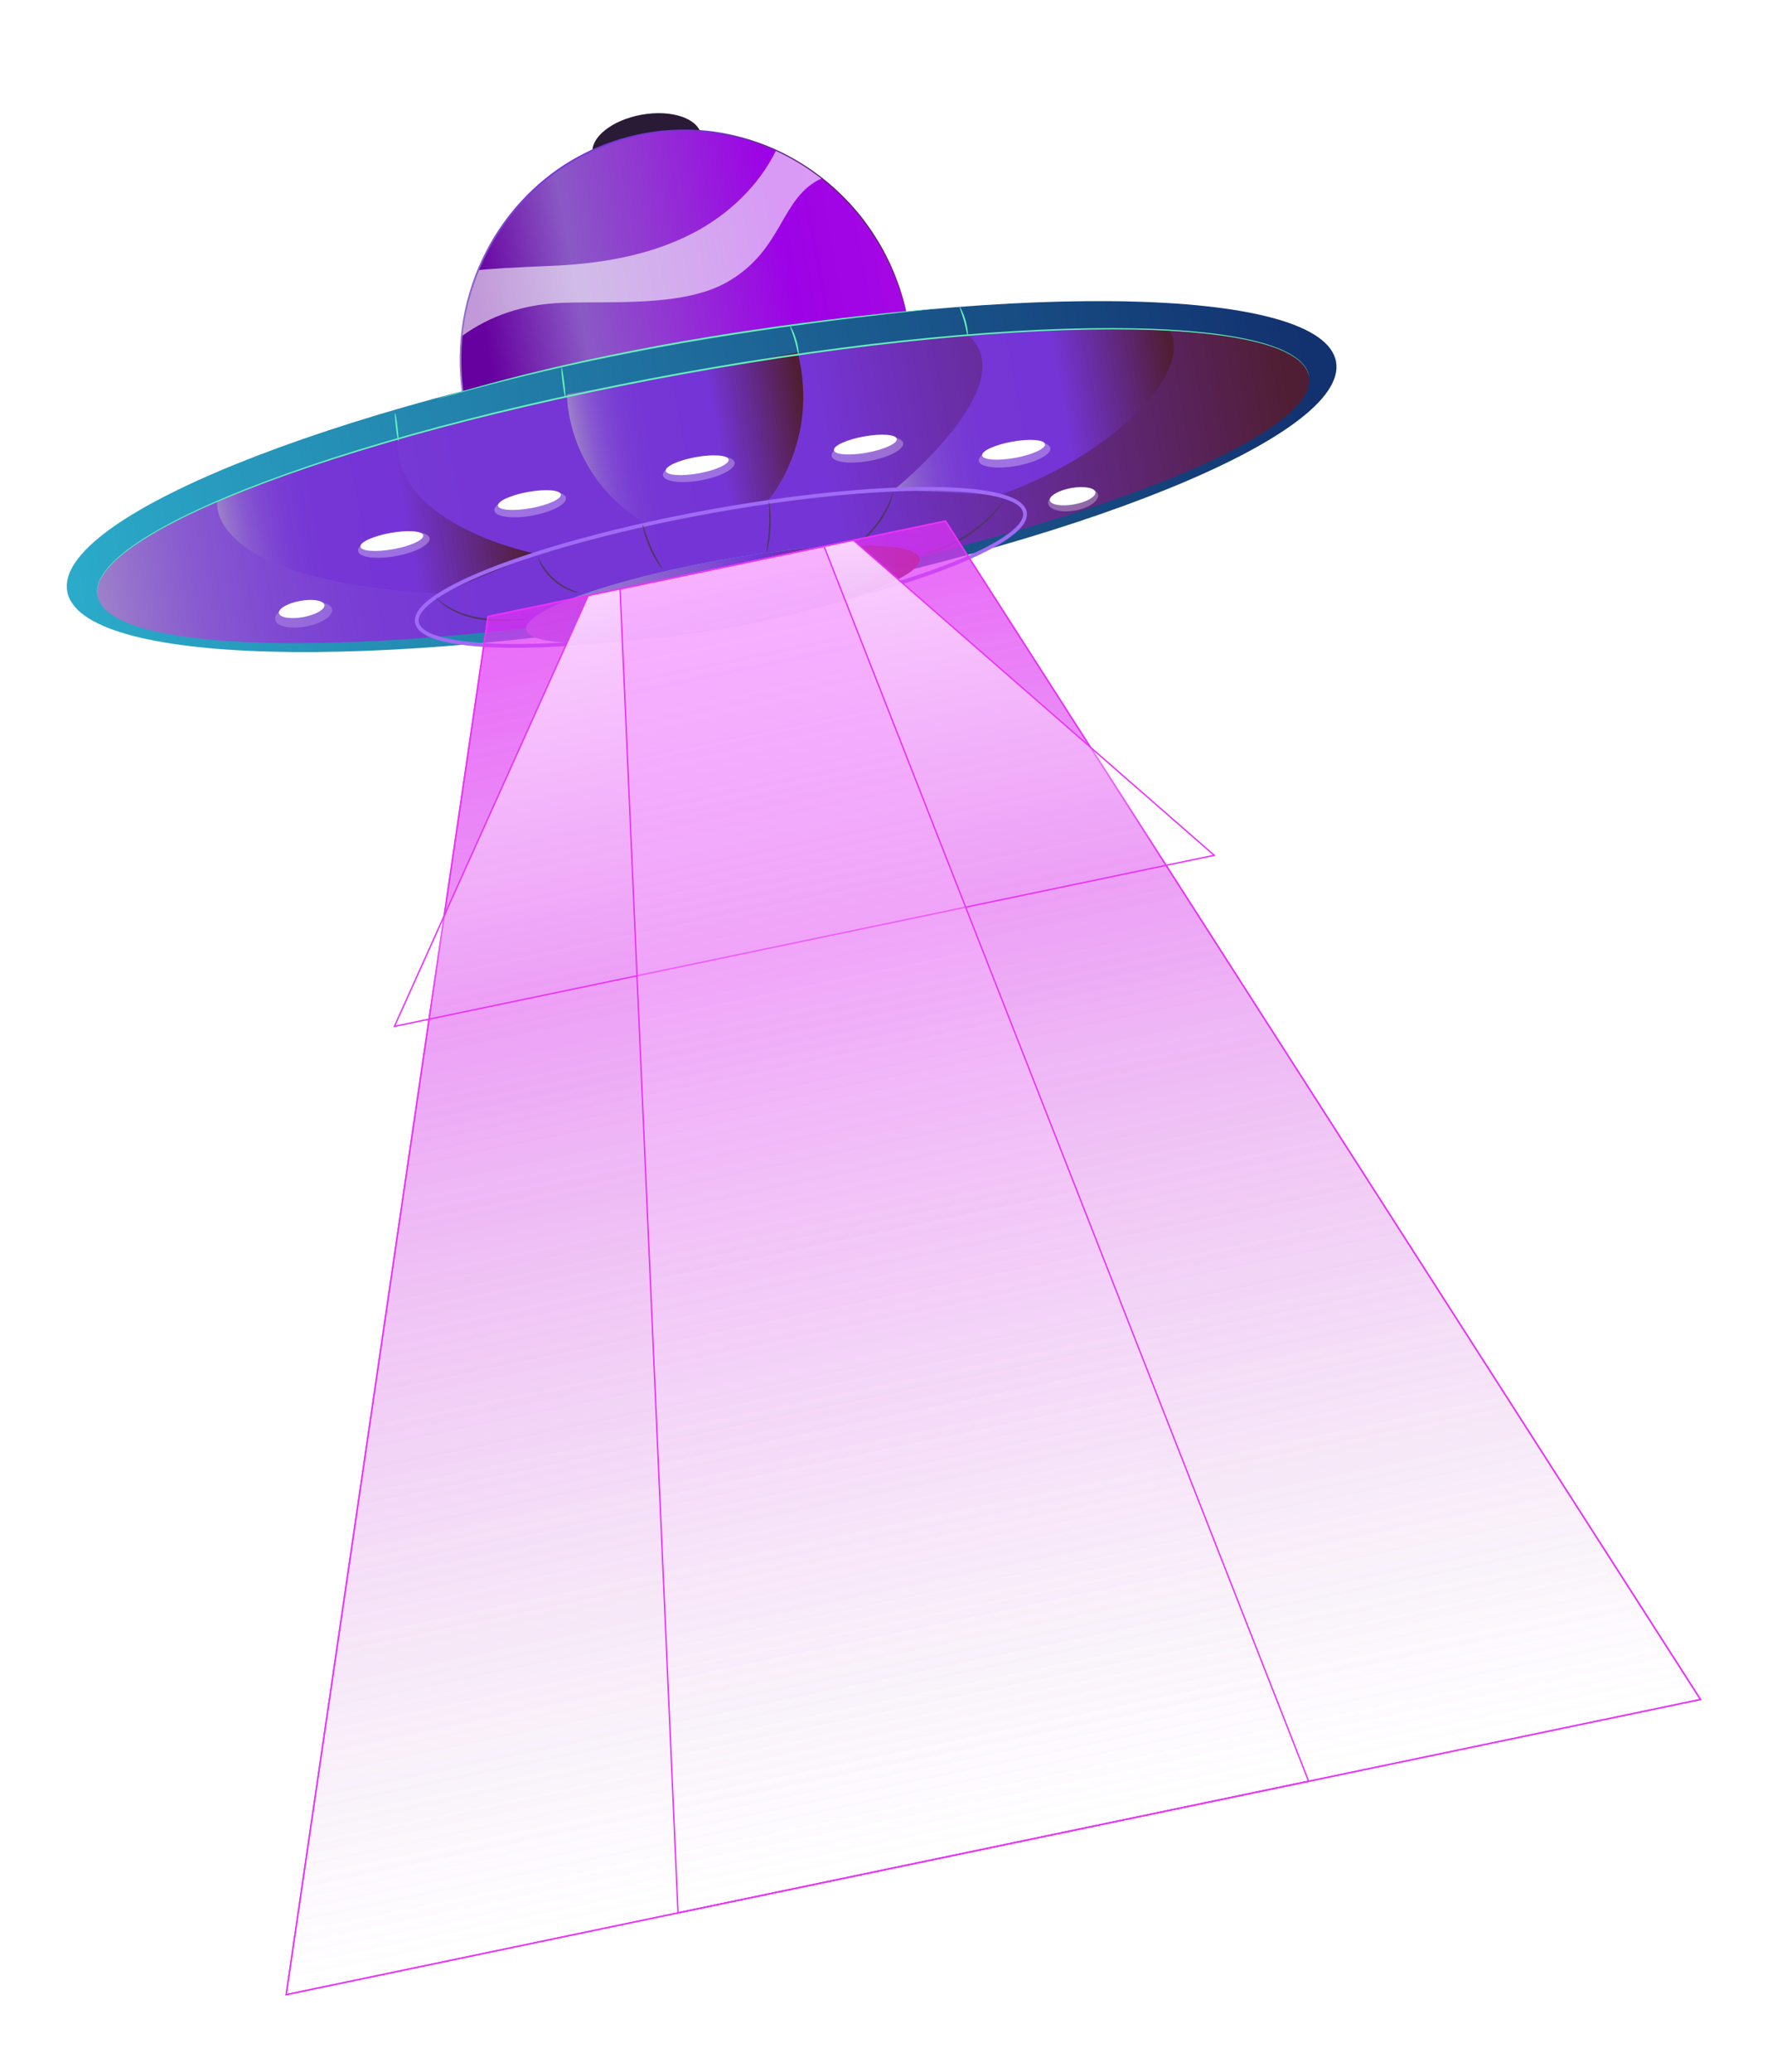 <?xml version="1.0" encoding="UTF-8"?> <svg xmlns="http://www.w3.org/2000/svg" width="616" height="718" viewBox="0 0 616 718" fill="none"><path d="M226.113 60.453C236.5 58.573 244.082 52.417 243.047 46.704C242.013 40.99 232.754 37.883 222.367 39.763C211.981 41.644 204.399 47.8 205.433 53.513C206.468 59.227 215.726 62.334 226.113 60.453Z" fill="#291A35"></path><path d="M252.277 204.983C294.785 197.288 322.816 155.539 314.886 111.736C306.956 67.932 266.068 38.66 223.56 46.355C181.053 54.051 153.022 95.799 160.952 139.603C168.882 183.407 209.77 212.679 252.277 204.983Z" fill="url(#paint0_linear_29_4596)"></path><g opacity="0.6"><path d="M269.037 52.106C263.126 64.235 252.737 74.107 240.914 80.416C225.316 88.739 207.417 91.531 189.788 92.19C181.976 92.483 166.597 93.295 165.63 93.688C162.313 99.942 161.211 107.831 159.932 116.603C170.004 109.221 181.78 105.428 194.78 104.942C212.408 104.283 236.937 106.463 252.268 97.64C271.805 86.397 270.437 68.21 284.99 61.757C280.161 57.934 274.841 54.721 269.037 52.106Z" fill="white"></path></g><path d="M314.887 111.735C314.887 111.735 314.778 111.306 314.594 110.461C314.389 109.621 314.188 108.349 313.742 106.722C312.945 103.45 311.524 98.664 308.948 92.817C307.611 89.92 306.047 86.726 303.985 83.442C301.952 80.146 299.554 76.674 296.609 73.26C290.773 66.415 282.942 59.567 273.014 54.315C268.066 51.677 262.591 49.497 256.709 47.943C250.833 46.391 244.545 45.428 238.019 45.402C231.5 45.345 224.744 46.083 218.031 47.865C214.658 48.691 211.332 49.884 208.018 51.21C204.722 52.589 201.479 54.224 198.308 56.082C185.69 63.584 174.538 75.343 167.643 90.102C165.883 93.765 164.465 97.635 163.268 101.606C162.069 105.576 161.188 109.689 160.647 113.883C159.489 122.261 159.735 130.962 161.239 139.537C162.834 148.098 165.653 156.335 169.675 163.778C171.651 167.517 173.918 171.061 176.433 174.361C178.944 177.661 181.632 180.79 184.564 183.606C196.198 195.013 210.766 202.12 225.217 204.722C228.839 205.35 232.448 205.746 236.021 205.882C239.591 205.962 243.124 205.913 246.572 205.504C253.484 204.82 260.07 203.14 266.156 200.802C272.258 198.489 277.81 195.382 282.769 191.868C287.731 188.351 292.096 184.39 295.803 180.183C303.26 171.784 308.192 162.625 311.258 154.168C312.819 149.939 313.848 145.847 314.597 142.049C315.374 138.25 315.721 134.71 315.957 131.53C316.319 125.152 315.972 120.171 315.572 116.829C315.419 115.151 315.16 113.889 315.059 113.03C314.936 112.174 314.887 111.734 314.887 111.734C314.887 111.734 315.247 113.471 315.69 116.816C316.129 120.158 316.513 125.146 316.186 131.547C315.966 134.738 315.637 138.292 314.871 142.108C314.136 145.923 313.119 150.037 311.566 154.289C308.517 162.791 303.589 172.01 296.112 180.473C292.393 184.71 288.015 188.703 283.029 192.251C278.048 195.796 272.467 198.932 266.331 201.27C260.21 203.633 253.585 205.332 246.629 206.031C243.158 206.447 239.601 206.5 236.008 206.425C232.411 206.292 228.775 205.899 225.129 205.269C210.575 202.664 195.895 195.519 184.17 184.032C181.214 181.197 178.506 178.047 175.976 174.723C173.441 171.399 171.156 167.83 169.164 164.063C165.111 156.563 162.268 148.264 160.661 139.64C159.146 131.002 158.899 122.236 160.068 113.794C160.615 109.57 161.502 105.428 162.713 101.427C163.919 97.428 165.351 93.528 167.124 89.839C174.079 74.976 185.32 63.14 198.033 55.599C201.228 53.732 204.494 52.088 207.815 50.703C211.154 49.371 214.504 48.175 217.899 47.349C224.658 45.564 231.459 44.833 238.018 44.901C244.584 44.939 250.91 45.918 256.818 47.491C262.73 49.067 268.231 51.27 273.199 53.934C283.169 59.237 291.016 66.144 296.854 73.038C299.799 76.477 302.194 79.973 304.221 83.289C306.276 86.594 307.83 89.807 309.155 92.72C311.706 98.6 313.096 103.407 313.855 106.692C314.615 109.979 314.886 111.734 314.886 111.734L314.887 111.735Z" fill="url(#paint1_linear_29_4596)"></path><path d="M251.545 211.118C373 189.13 467.733 150.727 463.137 125.341C458.541 99.955 356.357 97.2 234.903 119.187C113.448 141.175 18.715 179.578 23.311 204.964C27.906 230.35 130.09 233.105 251.545 211.118Z" fill="url(#paint2_linear_29_4596)"></path><path d="M250.846 207.423C366.834 186.425 457.697 151.929 453.794 130.372C449.892 108.816 352.702 108.363 236.714 129.361C120.726 150.359 29.863 184.856 33.765 206.412C37.668 227.968 134.858 228.421 250.846 207.423Z" fill="url(#paint3_linear_29_4596)"></path><path d="M75.331 173.715C75.331 173.715 70.218 201.34 152.88 205.715L185.806 191.905C185.806 191.905 136.246 182.304 137.822 152.094C115.59 158.466 94.558 165.552 75.332 173.717L75.331 173.715Z" fill="url(#paint4_linear_29_4596)"></path><path d="M309.998 169.651C309.998 169.651 355.117 133.312 335.715 116.267C359.511 114.058 382.753 113.351 405.343 114.424C405.343 114.424 413.351 123.981 393.536 143.512C373.723 163.043 346.105 171.596 346.105 171.596L309.999 169.651L309.998 169.651Z" fill="url(#paint5_linear_29_4596)"></path><path d="M196.551 136.634C196.551 136.634 195.976 164.552 223.583 181.334L266.028 173.65C266.028 173.65 284.249 153.494 276.568 122.148L196.551 136.634Z" fill="url(#paint6_linear_29_4596)"></path><path d="M453.795 130.372C453.707 130.434 453.682 128.633 451.677 126.32C449.703 124.016 445.785 121.704 440.415 119.95C429.634 116.414 413.264 114.548 393.139 114.197C352.828 113.494 297.223 118.732 236.779 129.659C176.319 140.62 122.401 155.209 84.897 170.001C66.172 177.385 51.497 184.873 42.641 191.964C38.227 195.491 35.37 199.028 34.329 201.878C33.263 204.746 33.87 206.44 33.766 206.415C33.766 206.415 33.681 206.02 33.626 205.238C33.6 204.456 33.697 203.27 34.219 201.833C35.234 198.936 38.09 195.346 42.5 191.779C51.347 184.603 66.019 177.046 84.745 169.602C122.251 154.694 176.184 140.03 236.673 129.065C297.146 118.133 352.792 112.959 393.144 113.772C413.29 114.178 429.681 116.11 440.486 119.728C445.867 121.524 449.8 123.885 451.768 126.243C452.76 127.403 453.266 128.482 453.517 129.224C453.74 129.975 453.798 130.375 453.798 130.375L453.795 130.372Z" fill="#63F3B9"></path><path d="M253.419 216.012C311.615 205.476 357.22 188.248 355.28 177.531C353.34 166.814 304.59 166.668 246.393 177.203C188.197 187.739 142.592 204.967 144.532 215.684C146.472 226.401 195.222 226.547 253.419 216.012Z" stroke="#9F6BF4" stroke-width="1.317" stroke-miterlimit="10"></path><path d="M252.763 217.465C290.43 210.646 320.026 199.93 318.867 193.53C317.709 187.13 286.234 187.47 248.567 194.289C210.9 201.108 181.304 211.824 182.463 218.224C183.621 224.624 215.096 224.284 252.763 217.465Z" fill="#14BDFF"></path><g style="mix-blend-mode:multiply"><path d="M252.763 217.465C290.43 210.646 320.026 199.93 318.867 193.53C317.709 187.13 286.234 187.47 248.567 194.289C210.9 201.108 181.304 211.824 182.463 218.224C183.621 224.624 215.096 224.284 252.763 217.465Z" fill="url(#paint7_linear_29_4596)"></path></g><path d="M323.764 106.991C323.766 107.001 323.614 107.027 323.317 107.067C322.994 107.107 322.558 107.16 322.002 107.23C320.813 107.363 319.112 107.553 316.939 107.796C312.54 108.267 306.177 108.979 298.324 109.917C290.467 110.836 281.129 112.049 270.772 113.49C260.422 114.971 249.059 116.717 237.17 118.778C225.281 120.859 214.002 123.087 203.772 125.255C198.666 126.376 193.808 127.419 189.286 128.506C184.753 129.539 180.55 130.587 176.714 131.547C172.868 132.474 169.42 133.427 166.379 134.218C163.336 135.001 160.729 135.725 158.599 136.324C156.49 136.902 154.84 137.355 153.687 137.672C153.145 137.814 152.72 137.926 152.404 138.008C152.114 138.081 151.964 138.113 151.962 138.102C151.96 138.091 152.104 138.04 152.387 137.948C152.699 137.851 153.117 137.72 153.653 137.554C154.8 137.211 156.439 136.723 158.537 136.096C160.657 135.461 163.257 134.705 166.293 133.889C169.326 133.067 172.769 132.085 176.609 131.131C180.44 130.144 184.64 129.071 189.173 128.016C193.693 126.907 198.549 125.846 203.656 124.709C213.885 122.508 225.17 120.263 237.067 118.181C248.961 116.119 260.333 114.387 270.693 112.936C281.058 111.525 290.408 110.355 298.272 109.489C306.135 108.606 312.506 107.959 316.913 107.56C319.092 107.365 320.796 107.214 321.989 107.106C322.547 107.063 322.984 107.028 323.311 107.004C323.609 106.984 323.762 106.978 323.762 106.989L323.764 106.991Z" fill="#63F3B9"></path><path d="M273.896 112.978C274.027 112.903 275.251 115.016 276.077 117.9C276.916 120.783 277.009 123.229 276.858 123.238C276.686 123.256 276.337 120.886 275.514 118.067C274.707 115.245 273.74 113.055 273.896 112.978Z" fill="#63F3B9"></path><path d="M332.645 106.291C332.778 106.217 333.962 108.31 334.75 111.161C335.551 114.009 335.622 116.419 335.471 116.426C335.299 116.443 334.97 114.106 334.186 111.321C333.416 108.533 332.49 106.366 332.645 106.291Z" fill="#63F3B9"></path><path d="M195.954 137.78C195.793 137.8 195.375 135.484 195.019 132.609C194.664 129.732 194.507 127.387 194.668 127.367C194.829 127.347 195.247 129.663 195.603 132.54C195.957 135.415 196.115 137.762 195.954 137.782L195.954 137.78Z" fill="#63F3B9"></path><path d="M136.942 143.137C137.104 143.119 137.491 145.274 137.807 147.949C138.124 150.625 138.249 152.808 138.09 152.828C137.928 152.846 137.542 150.693 137.225 148.016C136.908 145.341 136.783 143.157 136.942 143.139L136.942 143.137Z" fill="#63F3B9"></path><path d="M136.345 190.299C142.362 189.21 147.012 187.07 146.732 185.52C146.451 183.969 141.346 183.596 135.328 184.685C129.311 185.775 124.661 187.914 124.941 189.465C125.222 191.015 130.327 191.388 136.345 190.299Z" fill="white"></path><g opacity="0.3"><path d="M148.928 186.514C149.321 188.687 144.087 191.452 137.238 192.692C130.39 193.932 124.518 193.175 124.125 191.004C123.732 188.833 128.966 186.065 135.814 184.825C142.663 183.585 148.534 184.342 148.928 186.514Z" fill="white"></path></g><g opacity="0.3"><path d="M196.19 172.494C196.583 174.666 191.35 177.433 184.501 178.673C177.652 179.913 171.781 179.156 171.388 176.984C170.994 174.811 176.228 172.046 183.077 170.806C189.926 169.566 195.797 170.323 196.19 172.494Z" fill="white"></path></g><g opacity="0.3"><path d="M254.628 160.276C255.021 162.448 249.787 165.215 242.939 166.455C236.09 167.695 230.219 166.938 229.825 164.766C229.432 162.593 234.666 159.828 241.514 158.588C248.363 157.348 254.234 158.105 254.628 160.276Z" fill="white"></path></g><g opacity="0.3"><path d="M313.081 153.537C313.474 155.709 308.24 158.476 301.392 159.716C294.543 160.956 288.672 160.199 288.278 158.027C287.885 155.854 293.119 153.089 299.968 151.849C306.816 150.609 312.688 151.366 313.081 153.537Z" fill="white"></path></g><g opacity="0.3"><path d="M364.113 155.251C364.506 157.423 359.273 160.19 352.424 161.43C345.575 162.67 339.704 161.913 339.311 159.741C338.917 157.569 344.151 154.803 351 153.563C357.848 152.323 363.72 153.08 364.113 155.251Z" fill="white"></path></g><g opacity="0.3"><path d="M380.637 171.406C381.031 173.578 377.482 176.04 372.71 176.904C367.939 177.768 363.752 176.706 363.358 174.534C362.965 172.361 366.514 169.901 371.286 169.037C376.057 168.173 380.244 169.235 380.637 171.406Z" fill="white"></path></g><path d="M351.866 158.671C357.883 157.582 362.534 155.442 362.253 153.892C361.973 152.342 356.867 151.968 350.85 153.058C344.833 154.147 340.182 156.287 340.463 157.837C340.743 159.387 345.849 159.761 351.866 158.671Z" fill="white"></path><path d="M184.035 176.097C190.052 175.008 194.703 172.868 194.422 171.318C194.142 169.768 189.036 169.394 183.019 170.483C177.002 171.573 172.351 173.713 172.632 175.263C172.912 176.813 178.018 177.187 184.035 176.097Z" fill="white"></path><path d="M300.495 156.868C306.512 155.779 311.162 153.639 310.882 152.089C310.601 150.538 305.496 150.165 299.478 151.254C293.461 152.344 288.811 154.483 289.091 156.033C289.372 157.584 294.477 157.957 300.495 156.868Z" fill="white"></path><path d="M242.192 164.026C248.209 162.937 252.86 160.797 252.579 159.247C252.298 157.696 247.193 157.323 241.176 158.412C235.158 159.502 230.508 161.641 230.788 163.191C231.069 164.742 236.175 165.115 242.192 164.026Z" fill="white"></path><path d="M105.076 213.846C109.43 213.058 112.732 211.162 112.452 209.612C112.171 208.062 108.414 207.444 104.06 208.232C99.706 209.02 96.404 210.916 96.684 212.466C96.965 214.016 100.722 214.634 105.076 213.846Z" fill="white"></path><g opacity="0.2"><path d="M115.107 211.15C115.525 213.459 111.445 216.132 105.993 217.119C100.541 218.106 95.784 217.033 95.365 214.724C94.947 212.415 99.027 209.742 104.479 208.755C109.931 207.768 114.689 208.841 115.107 211.15Z" fill="white"></path></g><path d="M372.325 174.784C376.679 173.995 379.981 172.1 379.7 170.549C379.419 168.999 375.662 168.382 371.308 169.17C366.954 169.958 363.652 171.854 363.933 173.404C364.214 174.954 367.971 175.572 372.325 174.784Z" fill="white"></path><path d="M183.778 214.524C183.781 214.566 183.305 214.637 182.439 214.729C181.574 214.82 180.319 214.932 178.766 215.033C175.665 215.22 171.327 215.407 166.58 214.694C161.83 213.982 157.706 212.27 155.065 210.498C153.737 209.623 152.745 208.791 152.108 208.164C151.471 207.541 151.157 207.156 151.182 207.132C151.26 207.04 152.605 208.506 155.278 210.134C157.927 211.782 161.982 213.395 166.659 214.096C171.336 214.799 175.641 214.684 178.74 214.607C180.198 214.563 181.429 214.526 182.421 214.495C183.291 214.476 183.774 214.484 183.777 214.526L183.778 214.524Z" fill="#4F3764"></path><path d="M200.715 205.424C200.705 205.487 199.624 205.37 197.966 204.784C196.311 204.207 194.107 203.075 192.038 201.305C189.973 199.528 188.496 197.497 187.644 195.926C186.786 194.351 186.478 193.277 186.537 193.255C186.629 193.215 187.07 194.223 187.999 195.707C188.924 197.191 190.406 199.116 192.412 200.845C194.423 202.564 196.527 203.719 198.112 204.386C199.696 205.06 200.738 205.325 200.717 205.425L200.715 205.424Z" fill="#4F3764"></path><path d="M229.676 197.268C229.615 197.312 229.003 196.583 228.153 195.3C227.302 194.018 226.236 192.165 225.273 190.009C224.314 187.853 223.644 185.815 223.257 184.317C222.867 182.82 222.731 181.872 222.804 181.854C222.979 181.808 223.895 185.507 225.807 189.762C227.694 194.025 229.825 197.162 229.676 197.268Z" fill="#4F3764"></path><path d="M265.65 191.726C265.473 191.686 266.298 187.772 266.537 182.858C266.8 177.944 266.378 173.951 266.557 173.933C266.632 173.924 266.832 174.914 266.993 176.536C267.154 178.157 267.249 180.413 267.123 182.896C266.995 185.379 266.671 187.608 266.347 189.197C266.024 190.788 265.723 191.744 265.65 191.726Z" fill="#4F3764"></path><path d="M309.721 170.419C309.785 170.437 309.544 171.681 308.851 173.595C308.161 175.506 306.957 178.067 305.2 180.611C303.437 183.151 301.48 185.156 299.951 186.45C298.422 187.746 297.36 188.385 297.323 188.329C297.265 188.248 298.237 187.491 299.676 186.127C301.117 184.768 302.988 182.753 304.722 180.258C306.448 177.758 307.688 175.278 308.467 173.432C309.251 171.585 309.631 170.392 309.723 170.42L309.721 170.419Z" fill="#4F3764"></path><path d="M347.959 173.621C347.991 173.647 347.722 174.062 347.204 174.792C346.696 175.53 345.89 176.543 344.835 177.741C342.732 180.141 339.487 183.176 335.408 185.805C331.321 188.424 327.24 190.096 324.214 190.993C322.701 191.445 321.458 191.747 320.59 191.895C319.722 192.055 319.241 192.122 319.232 192.083C319.209 191.975 321.118 191.584 324.087 190.585C327.054 189.592 331.056 187.878 335.094 185.291C339.124 182.694 342.369 179.749 344.533 177.445C346.702 175.144 347.875 173.553 347.96 173.621L347.959 173.621Z" fill="#4F3764"></path><path d="M252.028 215.799C281.556 210.453 304.82 202.396 303.988 197.803C303.157 193.209 278.545 193.819 249.017 199.165C219.488 204.51 196.225 212.567 197.056 217.161C197.888 221.754 222.5 221.144 252.028 215.799Z" fill="#14BDFF"></path><g opacity="0.7"><path style="mix-blend-mode:multiply" d="M252.028 215.799C281.556 210.453 304.82 202.396 303.988 197.803C303.157 193.209 278.545 193.819 249.017 199.165C219.488 204.51 196.225 212.567 197.056 217.161C197.888 221.754 222.5 221.144 252.028 215.799Z" fill="url(#paint8_linear_29_4596)"></path></g><path d="M308.7 196.104C308.705 196.113 308.619 196.171 308.446 196.273C308.241 196.39 307.987 196.535 307.67 196.715C306.943 197.114 305.938 197.665 304.662 198.364C304.002 198.721 303.274 199.113 302.48 199.543C301.665 199.945 300.782 200.38 299.837 200.846C297.931 201.762 295.79 202.871 293.336 203.902C292.115 204.438 290.84 204.997 289.509 205.579C288.176 206.156 286.757 206.676 285.306 207.257C282.411 208.451 279.241 209.51 275.922 210.67C269.237 212.851 261.785 214.931 253.842 216.587C245.885 218.19 238.214 219.208 231.212 219.829C227.705 220.069 224.375 220.34 221.246 220.381C219.683 220.418 218.175 220.497 216.723 220.49C215.272 220.476 213.879 220.465 212.547 220.453C209.887 220.469 207.484 220.292 205.373 220.199C204.319 220.142 203.335 220.106 202.432 220.039C201.534 219.956 200.711 219.88 199.966 219.813C198.519 219.671 197.38 219.56 196.554 219.48C196.193 219.438 195.902 219.405 195.668 219.378C195.468 219.351 195.367 219.333 195.368 219.322C195.369 219.311 195.473 219.309 195.673 219.315C195.907 219.327 196.201 219.341 196.564 219.357C197.389 219.41 198.532 219.483 199.979 219.578C200.725 219.63 201.548 219.688 202.446 219.752C203.352 219.786 204.332 219.822 205.384 219.861C207.493 219.921 209.892 220.069 212.546 220.025C213.874 220.025 215.265 220.025 216.711 220.024C218.16 220.018 219.664 219.926 221.223 219.88C224.343 219.818 227.663 219.528 231.161 219.275C238.142 218.624 245.787 217.592 253.72 215.995C261.639 214.345 269.074 212.287 275.75 210.141C279.065 208.998 282.232 207.958 285.128 206.79C286.58 206.219 288.001 205.712 289.335 205.148C290.667 204.579 291.946 204.033 293.167 203.51C295.626 202.507 297.776 201.427 299.692 200.543C300.644 200.092 301.532 199.674 302.353 199.286C303.153 198.876 303.889 198.498 304.554 198.156C305.85 197.5 306.873 196.983 307.611 196.609C307.938 196.451 308.203 196.323 308.413 196.221C308.596 196.136 308.691 196.096 308.696 196.107L308.7 196.104Z" fill="#14BDFF"></path><g filter="url(#filter0_f_29_4596)"><path d="M99.203 691.208L169.181 213.638L327.76 180.552L589.474 588.919L99.203 691.208Z" fill="url(#paint9_linear_29_4596)" fill-opacity="0.48"></path><path d="M99.203 691.208L169.181 213.638L327.76 180.552L589.474 588.919L99.203 691.208Z" stroke="#E833F8" stroke-width="0.484"></path></g><g filter="url(#filter1_f_29_4596)"><path d="M99.203 691.208L169.181 213.638L327.76 180.552L589.474 588.919L99.203 691.208Z" fill="url(#paint10_linear_29_4596)" fill-opacity="0.48"></path><path d="M99.203 691.208L169.181 213.638L327.76 180.552L589.474 588.919L99.203 691.208Z" stroke="#E833F8" stroke-width="0.484"></path></g><g filter="url(#filter2_f_29_4596)"><path d="M136.727 355.676L203.899 206.394L295.818 187.216L420.91 296.385L136.727 355.676Z" fill="url(#paint11_linear_29_4596)"></path><path d="M136.727 355.676L203.899 206.394L295.818 187.216L420.91 296.385L136.727 355.676Z" stroke="#E833F8" stroke-width="0.484"></path></g><g filter="url(#filter3_f_29_4596)"><path d="M235.035 662.869L214.947 204.089L285.656 189.337L453.643 617.258L235.035 662.869Z" fill="url(#paint12_linear_29_4596)" fill-opacity="0.48"></path><path d="M235.035 662.869L214.947 204.089L285.656 189.337L453.643 617.258L235.035 662.869Z" stroke="#E833F8" stroke-width="0.484"></path></g><defs><filter id="filter0_f_29_4596" x="72.804" y="154.172" width="543.172" height="563.453" filterUnits="userSpaceOnUse" color-interpolation-filters="sRGB"><feFlood flood-opacity="0" result="BackgroundImageFix"></feFlood><feBlend mode="normal" in="SourceGraphic" in2="BackgroundImageFix" result="shape"></feBlend><feGaussianBlur stdDeviation="13.055" result="effect1_foregroundBlur_29_4596"></feGaussianBlur></filter><filter id="filter1_f_29_4596" x="72.804" y="154.172" width="543.172" height="563.453" filterUnits="userSpaceOnUse" color-interpolation-filters="sRGB"><feFlood flood-opacity="0" result="BackgroundImageFix"></feFlood><feBlend mode="normal" in="SourceGraphic" in2="BackgroundImageFix" result="shape"></feBlend><feGaussianBlur stdDeviation="13.055" result="effect1_foregroundBlur_29_4596"></feGaussianBlur></filter><filter id="filter2_f_29_4596" x="110.203" y="160.846" width="337.341" height="221.273" filterUnits="userSpaceOnUse" color-interpolation-filters="sRGB"><feFlood flood-opacity="0" result="BackgroundImageFix"></feFlood><feBlend mode="normal" in="SourceGraphic" in2="BackgroundImageFix" result="shape"></feBlend><feGaussianBlur stdDeviation="13.055" result="effect1_foregroundBlur_29_4596"></feGaussianBlur></filter><filter id="filter3_f_29_4596" x="165.282" y="139.644" width="338.105" height="572.934" filterUnits="userSpaceOnUse" color-interpolation-filters="sRGB"><feFlood flood-opacity="0" result="BackgroundImageFix"></feFlood><feBlend mode="normal" in="SourceGraphic" in2="BackgroundImageFix" result="shape"></feBlend><feGaussianBlur stdDeviation="24.707" result="effect1_foregroundBlur_29_4596"></feGaussianBlur></filter><linearGradient id="paint0_linear_29_4596" x1="160.952" y1="139.603" x2="314.888" y2="111.735" gradientUnits="userSpaceOnUse"><stop offset="0.07" stop-color="#66009E"></stop><stop offset="0.29" stop-color="#8A59C5"></stop><stop offset="0.76" stop-color="#9D02E6"></stop><stop offset="1" stop-color="#A507E4"></stop></linearGradient><linearGradient id="paint1_linear_29_4596" x1="160.662" y1="139.655" x2="314.893" y2="111.734" gradientUnits="userSpaceOnUse"><stop stop-color="#9D81CA"></stop><stop offset="0.03" stop-color="#9470CC"></stop><stop offset="0.08" stop-color="#885AD0"></stop><stop offset="0.14" stop-color="#7F49D2"></stop><stop offset="0.21" stop-color="#793DD4"></stop><stop offset="0.31" stop-color="#7536D5"></stop><stop offset="0.6" stop-color="#7535D6"></stop><stop offset="0.66" stop-color="#6F31BD"></stop><stop offset="0.81" stop-color="#612880"></stop><stop offset="0.98" stop-color="#501E34"></stop></linearGradient><linearGradient id="paint2_linear_29_4596" x1="23.311" y1="204.964" x2="463.138" y2="125.34" gradientUnits="userSpaceOnUse"><stop stop-color="#2BABCA"></stop><stop offset="0.98" stop-color="#12316F"></stop></linearGradient><linearGradient id="paint3_linear_29_4596" x1="33.765" y1="206.412" x2="453.794" y2="130.372" gradientUnits="userSpaceOnUse"><stop stop-color="#9D81CA"></stop><stop offset="0.03" stop-color="#9470CC"></stop><stop offset="0.08" stop-color="#885AD0"></stop><stop offset="0.14" stop-color="#7F49D2"></stop><stop offset="0.21" stop-color="#793DD4"></stop><stop offset="0.31" stop-color="#7536D5"></stop><stop offset="0.6" stop-color="#7535D6"></stop><stop offset="0.66" stop-color="#6F31BD"></stop><stop offset="0.81" stop-color="#612880"></stop><stop offset="0.98" stop-color="#501E34"></stop></linearGradient><linearGradient id="paint4_linear_29_4596" x1="78.078" y1="191.082" x2="182.242" y2="172.225" gradientUnits="userSpaceOnUse"><stop stop-color="#9D81CA"></stop><stop offset="0.03" stop-color="#9470CC"></stop><stop offset="0.08" stop-color="#885AD0"></stop><stop offset="0.14" stop-color="#7F49D2"></stop><stop offset="0.21" stop-color="#793DD4"></stop><stop offset="0.31" stop-color="#7536D5"></stop><stop offset="0.6" stop-color="#7535D6"></stop><stop offset="0.66" stop-color="#6F31BD"></stop><stop offset="0.81" stop-color="#612880"></stop><stop offset="0.98" stop-color="#501E34"></stop></linearGradient><linearGradient id="paint5_linear_29_4596" x1="306.47" y1="150.166" x2="409.212" y2="131.566" gradientUnits="userSpaceOnUse"><stop stop-color="#9D81CA"></stop><stop offset="0.03" stop-color="#9470CC"></stop><stop offset="0.08" stop-color="#885AD0"></stop><stop offset="0.14" stop-color="#7F49D2"></stop><stop offset="0.21" stop-color="#793DD4"></stop><stop offset="0.31" stop-color="#7536D5"></stop><stop offset="0.6" stop-color="#7535D6"></stop><stop offset="0.66" stop-color="#6F31BD"></stop><stop offset="0.81" stop-color="#612880"></stop><stop offset="0.98" stop-color="#501E34"></stop></linearGradient><linearGradient id="paint6_linear_29_4596" x1="200.359" y1="160.741" x2="281.042" y2="146.134" gradientUnits="userSpaceOnUse"><stop stop-color="#9D81CA"></stop><stop offset="0.03" stop-color="#9470CC"></stop><stop offset="0.08" stop-color="#885AD0"></stop><stop offset="0.14" stop-color="#7F49D2"></stop><stop offset="0.21" stop-color="#793DD4"></stop><stop offset="0.31" stop-color="#7536D5"></stop><stop offset="0.6" stop-color="#7535D6"></stop><stop offset="0.66" stop-color="#6F31BD"></stop><stop offset="0.81" stop-color="#612880"></stop><stop offset="0.98" stop-color="#501E34"></stop></linearGradient><linearGradient id="paint7_linear_29_4596" x1="182.461" y1="218.224" x2="318.867" y2="193.53" gradientUnits="userSpaceOnUse"><stop stop-color="#9D81CA"></stop><stop offset="0.12" stop-color="#997BCA"></stop><stop offset="0.28" stop-color="#916ACD"></stop><stop offset="0.46" stop-color="#824FD1"></stop><stop offset="0.6" stop-color="#7535D6"></stop><stop offset="0.65" stop-color="#7531BD"></stop><stop offset="0.78" stop-color="#762880"></stop><stop offset="0.95" stop-color="#771A1D"></stop><stop offset="1" stop-color="#781601"></stop></linearGradient><linearGradient id="paint8_linear_29_4596" x1="197.055" y1="217.161" x2="303.988" y2="197.803" gradientUnits="userSpaceOnUse"><stop stop-color="#9D81CA"></stop><stop offset="0.12" stop-color="#997BCA"></stop><stop offset="0.28" stop-color="#916ACD"></stop><stop offset="0.46" stop-color="#824FD1"></stop><stop offset="0.6" stop-color="#7535D6"></stop><stop offset="0.65" stop-color="#7531BD"></stop><stop offset="0.78" stop-color="#762880"></stop><stop offset="0.95" stop-color="#771A1D"></stop><stop offset="1" stop-color="#781601"></stop></linearGradient><linearGradient id="paint9_linear_29_4596" x1="251.774" y1="196.406" x2="344.338" y2="640.063" gradientUnits="userSpaceOnUse"><stop stop-color="#E131F7"></stop><stop offset="1" stop-color="#D4B1D9" stop-opacity="0"></stop></linearGradient><linearGradient id="paint10_linear_29_4596" x1="251.774" y1="196.406" x2="344.338" y2="640.063" gradientUnits="userSpaceOnUse"><stop stop-color="#E131F7"></stop><stop offset="1" stop-color="#D4B1D9" stop-opacity="0"></stop></linearGradient><linearGradient id="paint11_linear_29_4596" x1="251.774" y1="196.406" x2="278.818" y2="326.03" gradientUnits="userSpaceOnUse"><stop stop-color="#FAD2FF"></stop><stop offset="1" stop-color="#FEFAFF" stop-opacity="0"></stop></linearGradient><linearGradient id="paint12_linear_29_4596" x1="251.774" y1="196.406" x2="344.339" y2="640.063" gradientUnits="userSpaceOnUse"><stop stop-color="#F28DFF"></stop><stop offset="1" stop-color="white" stop-opacity="0"></stop></linearGradient></defs></svg> 